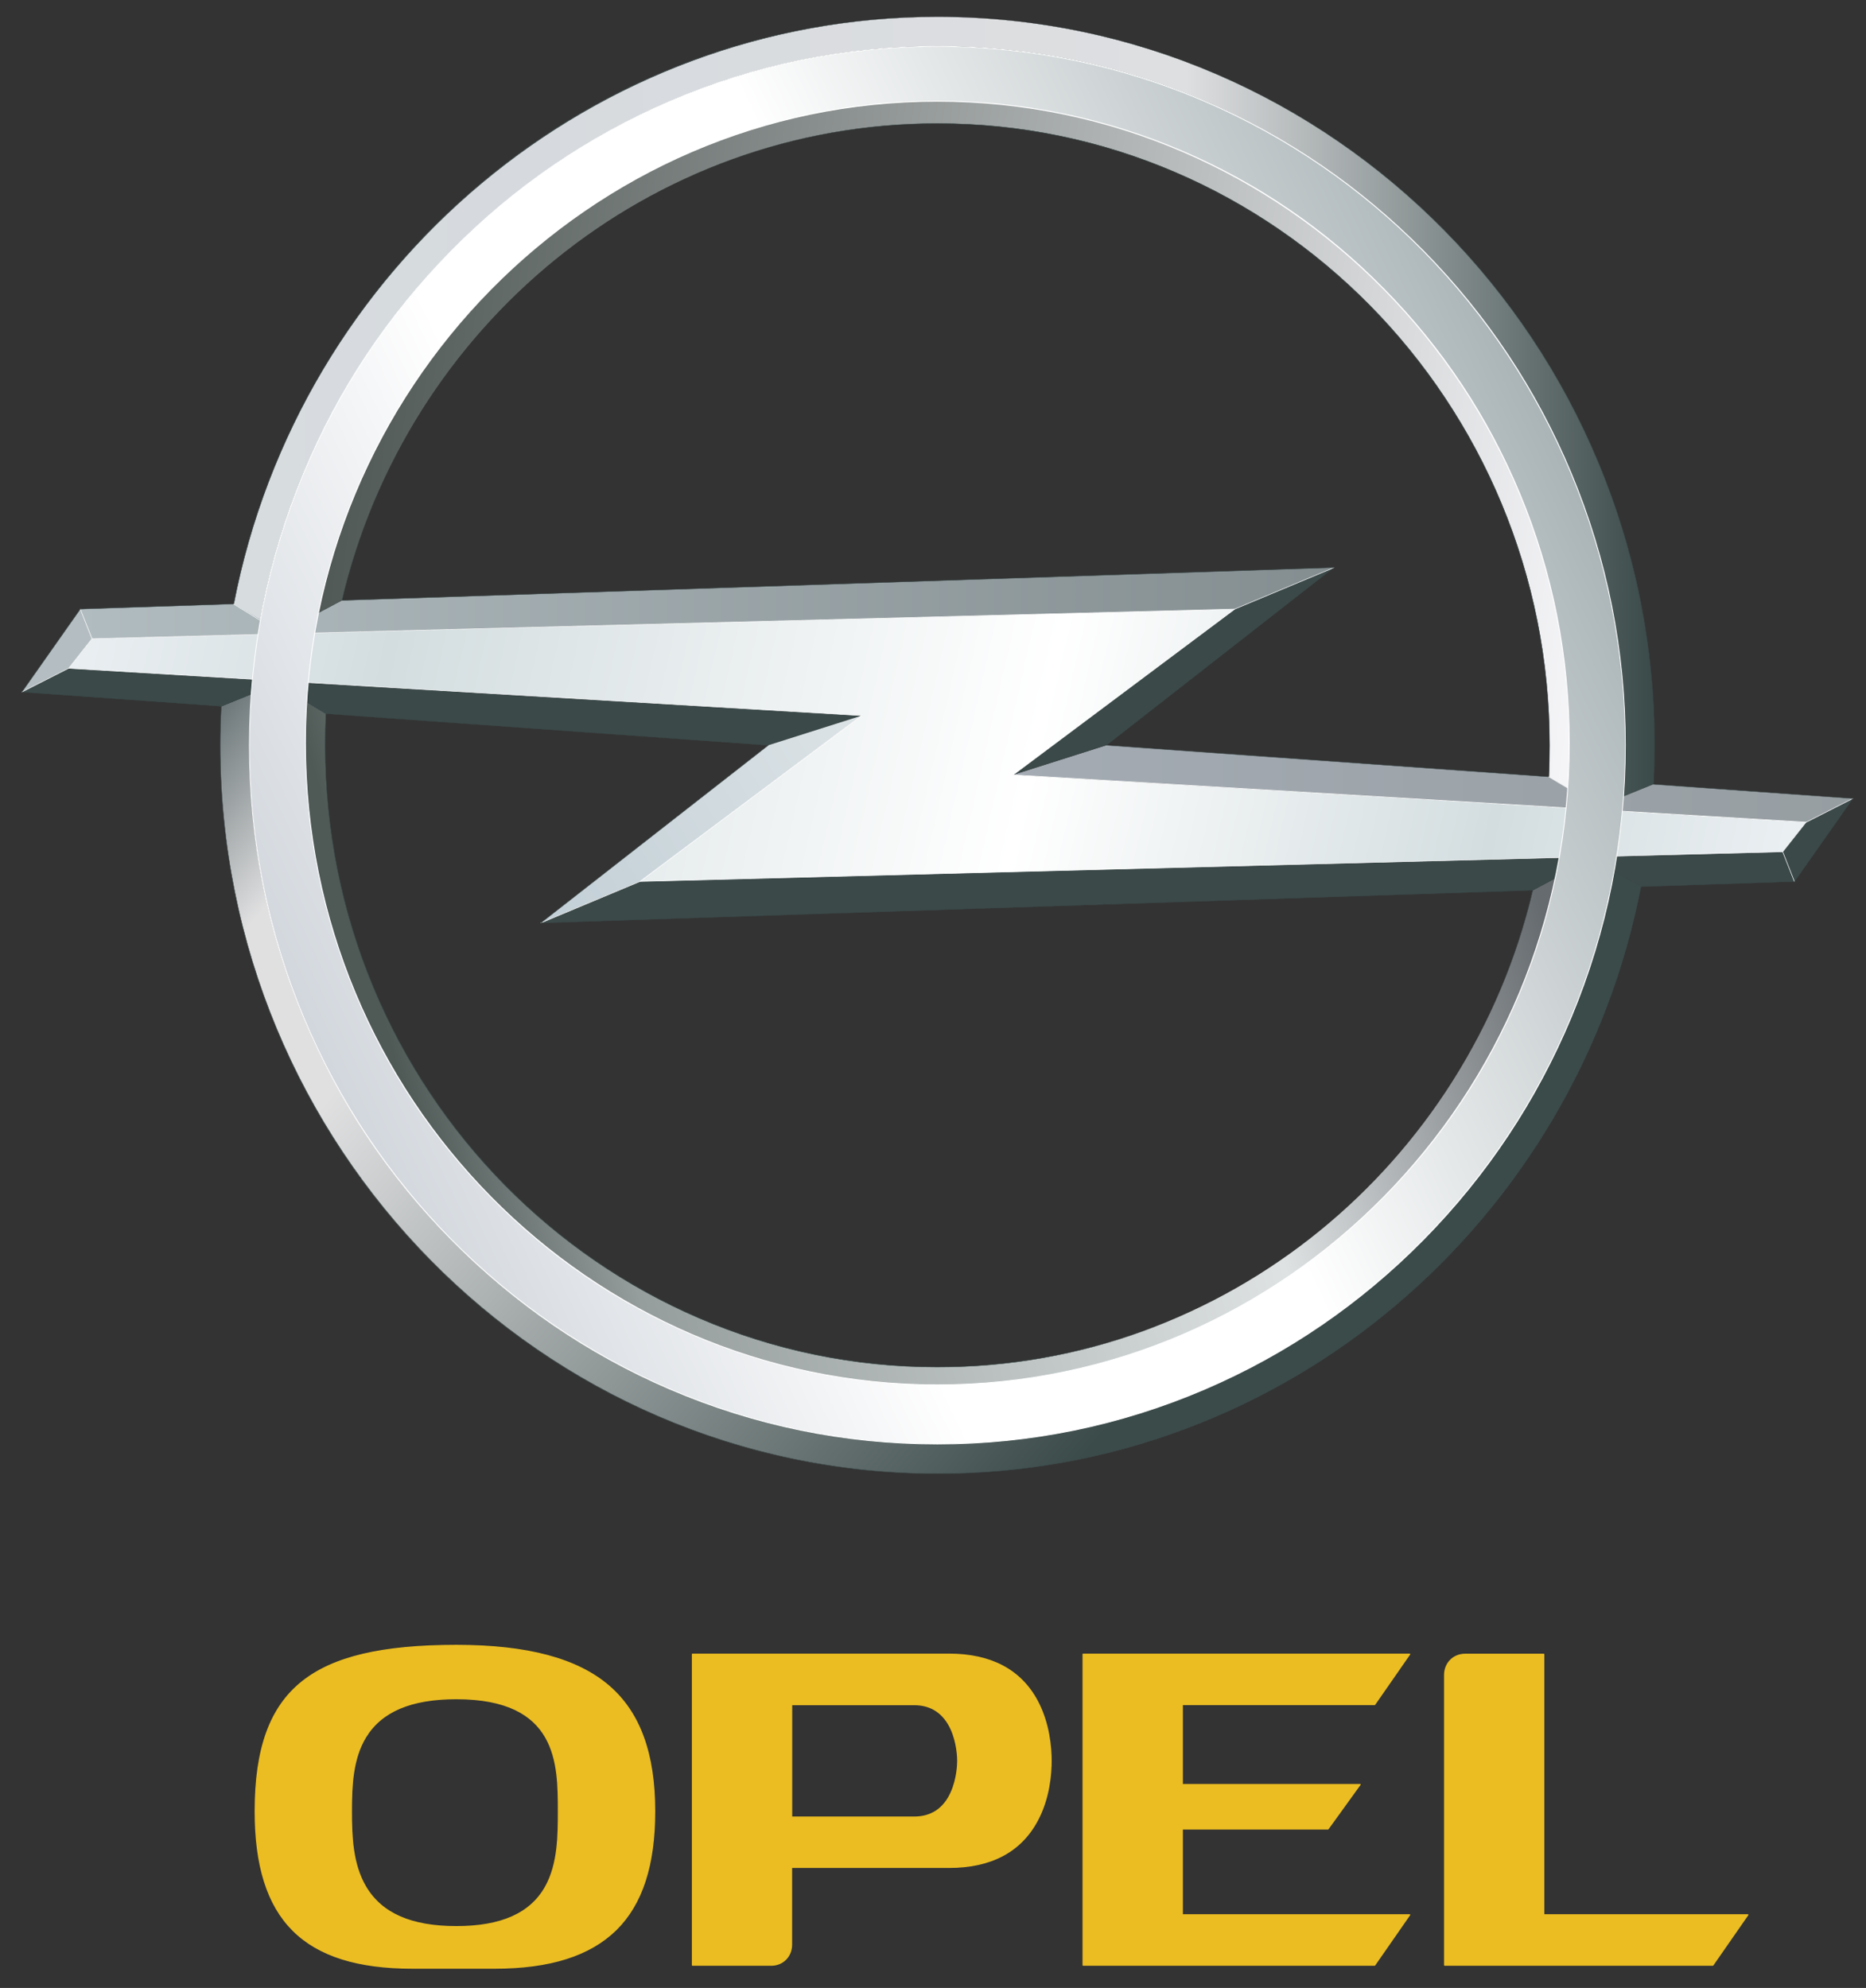 <svg width="61" height="65" viewBox="0 0 61 65" fill="none" xmlns="http://www.w3.org/2000/svg">
<rect x="0" y="0" width="61" height="65" fill="#333333" stroke="none"/>
<g id="opel-9 1" clip-path="url(#clip0_777_2764)">
<g id="Group">
<path id="Vector" d="M30.643 3.068C20.47 3.068 11.988 10.441 10.083 20.21L11.179 19.634C13.281 10.692 21.201 4.036 30.643 4.036C41.691 4.036 50.657 13.144 50.657 24.367C50.657 24.715 50.649 25.063 50.634 25.409L51.551 25.954C51.589 25.432 51.612 24.902 51.612 24.37C51.609 12.612 42.217 3.068 30.643 3.068Z" fill="url(#paint0_linear_777_2764)"/>
<path id="Vector_2" d="M51.553 25.964L50.623 25.414V25.409C50.639 25.091 50.646 24.751 50.646 24.369C50.646 13.162 41.67 4.046 30.64 4.046C27.768 4.046 25.018 4.657 22.529 5.774C22.98 5.569 23.441 5.382 23.91 5.213C26.067 4.43 28.332 4.033 30.643 4.033C33.344 4.033 35.965 4.57 38.432 5.633C39.619 6.142 40.763 6.775 41.831 7.509C42.892 8.236 43.888 9.073 44.795 9.992C45.702 10.914 46.523 11.925 47.239 13.003C47.962 14.091 48.585 15.253 49.086 16.456C50.13 18.963 50.661 21.625 50.661 24.369C50.661 24.751 50.654 25.089 50.639 25.406L51.543 25.944C51.581 25.401 51.601 24.871 51.601 24.369C51.601 18.686 49.422 13.338 45.46 9.317C41.499 5.292 36.237 3.078 30.643 3.078C20.674 3.078 12.033 10.279 10.09 20.202L11.171 19.633C11.584 17.88 12.222 16.198 13.071 14.621C12.242 16.17 11.602 17.854 11.181 19.639V19.641L11.179 19.644L10.07 20.225L10.072 20.212C10.541 17.806 11.413 15.517 12.658 13.41C13.88 11.344 15.427 9.516 17.254 7.973C19.096 6.419 21.165 5.205 23.401 4.368C25.716 3.503 28.151 3.063 30.638 3.063C33.468 3.063 36.212 3.626 38.797 4.737C40.04 5.272 41.239 5.932 42.361 6.703C43.472 7.466 44.515 8.341 45.465 9.304C46.415 10.269 47.277 11.329 48.025 12.458C48.784 13.597 49.434 14.816 49.961 16.078C51.054 18.704 51.609 21.495 51.609 24.367C51.609 24.871 51.589 25.406 51.548 25.951L51.553 25.964Z" fill="#3B4949"/>
</g>
<g id="Group_2">
<path id="Vector_3" d="M30.643 0.551C19.256 0.551 9.755 8.815 7.641 19.756L8.51 20.289C10.405 9.621 19.598 1.519 30.643 1.519C43.059 1.519 53.134 11.754 53.134 24.367C53.134 24.933 53.114 25.488 53.073 26.044L54.051 25.645C54.074 25.222 54.086 24.797 54.086 24.367C54.086 11.222 43.583 0.551 30.643 0.551Z" fill="url(#paint1_linear_777_2764)"/>
<path id="Vector_4" d="M53.068 26.054V26.044C53.108 25.493 53.128 24.927 53.128 24.367C53.128 11.772 43.041 1.527 30.645 1.527C25.379 1.527 20.485 3.372 16.614 6.506C18.482 4.988 20.558 3.792 22.793 2.945C25.303 1.995 27.944 1.511 30.648 1.511C33.684 1.511 36.628 2.115 39.402 3.308C40.735 3.882 42.02 4.591 43.222 5.415C44.414 6.232 45.533 7.171 46.551 8.206C47.569 9.24 48.494 10.379 49.298 11.587C50.112 12.809 50.81 14.114 51.372 15.468C52.546 18.287 53.141 21.277 53.141 24.362C53.141 24.92 53.121 25.48 53.083 26.028L54.046 25.634C54.071 25.171 54.081 24.753 54.081 24.362C54.081 11.234 43.568 0.551 30.643 0.551C19.469 0.559 9.8 8.631 7.648 19.754L8.505 20.279C8.971 17.657 9.881 15.159 11.209 12.852C11.317 12.663 11.431 12.473 11.544 12.286C10.08 14.677 9.032 17.375 8.515 20.289L8.513 20.299L7.631 19.759V19.754C8.152 17.058 9.122 14.495 10.516 12.135C11.882 9.821 13.611 7.773 15.657 6.045C17.718 4.302 20.031 2.945 22.536 2.005C25.132 1.038 27.858 0.546 30.643 0.546C33.808 0.546 36.877 1.176 39.767 2.42C41.156 3.016 42.497 3.756 43.752 4.616C44.994 5.469 46.161 6.447 47.221 7.527C48.282 8.605 49.248 9.793 50.087 11.052C50.933 12.327 51.662 13.687 52.249 15.1C53.474 18.036 54.093 21.154 54.093 24.369C54.093 24.764 54.081 25.181 54.058 25.647V25.652L54.056 25.655L53.068 26.054Z" fill="#3B4949"/>
</g>
<g id="Group_3">
<path id="Vector_5" d="M9.737 22.777C9.697 23.307 9.679 23.837 9.677 24.37C9.677 36.128 19.069 45.669 30.643 45.669C40.819 45.669 49.301 38.294 51.203 28.522L50.107 29.108C48.005 38.048 40.083 44.701 30.643 44.701C19.596 44.701 10.63 35.593 10.63 24.37C10.63 24.024 10.637 23.678 10.652 23.335L9.737 22.777Z" fill="url(#paint2_linear_777_2764)"/>
<path id="Vector_6" d="M30.643 45.674C27.813 45.674 25.069 45.111 22.483 43.999C21.241 43.465 20.041 42.804 18.92 42.033C17.809 41.271 16.765 40.395 15.816 39.432C14.865 38.467 14.004 37.407 13.255 36.279C12.497 35.139 11.847 33.921 11.32 32.659C10.226 30.032 9.672 27.242 9.672 24.367C9.672 23.837 9.692 23.302 9.732 22.775V22.764L9.74 22.77L10.66 23.328V23.333C10.645 23.655 10.637 23.996 10.637 24.367C10.637 35.575 19.613 44.691 30.643 44.691C33.516 44.691 36.265 44.079 38.757 42.963C38.303 43.167 37.842 43.354 37.374 43.526C35.217 44.309 32.954 44.706 30.643 44.706C27.942 44.706 25.321 44.169 22.854 43.106C21.667 42.597 20.523 41.964 19.454 41.23C18.393 40.503 17.398 39.666 16.491 38.746C15.584 37.825 14.762 36.814 14.046 35.736C13.323 34.648 12.701 33.486 12.199 32.282C11.156 29.776 10.624 27.114 10.624 24.369C10.624 23.998 10.632 23.66 10.647 23.338L9.742 22.787C9.705 23.312 9.684 23.842 9.684 24.367C9.684 36.107 19.086 45.658 30.643 45.658C40.614 45.658 49.255 38.455 51.196 28.529L50.114 29.108C49.701 30.864 49.061 32.546 48.209 34.126C49.041 32.574 49.684 30.89 50.102 29.103V29.1L50.104 29.098L51.213 28.504L51.211 28.517C50.742 30.923 49.873 33.212 48.625 35.321C47.403 37.387 45.858 39.218 44.029 40.759C42.187 42.315 40.118 43.526 37.883 44.363C35.567 45.233 33.133 45.674 30.643 45.674Z" fill="#3B4949"/>
</g>
<g id="Group_4">
<path id="Vector_7" d="M8.213 22.693L7.235 23.092C7.212 23.517 7.2 23.942 7.2 24.37C7.2 37.515 17.703 48.185 30.643 48.185C42.028 48.185 51.528 39.924 53.645 28.985L52.771 28.484C50.861 39.133 41.675 47.218 30.643 47.218C18.227 47.215 8.152 36.98 8.152 24.367C8.152 23.804 8.173 23.246 8.213 22.693Z" fill="url(#paint3_linear_777_2764)"/>
<path id="Vector_8" d="M30.643 48.19C27.478 48.19 24.409 47.56 21.518 46.316C20.13 45.72 18.789 44.98 17.534 44.12C16.292 43.267 15.125 42.289 14.064 41.209C13.003 40.131 12.038 38.944 11.199 37.684C10.352 36.409 9.624 35.05 9.037 33.637C7.815 30.7 7.192 27.582 7.192 24.367C7.192 23.942 7.205 23.514 7.227 23.09V23.084L7.23 23.082L8.215 22.68V22.69C8.175 23.241 8.155 23.804 8.155 24.367C8.155 36.962 18.242 47.207 30.638 47.207C41.509 47.207 50.812 39.33 52.758 28.478L52.76 28.471L53.648 28.98V28.985C53.126 31.678 52.153 34.241 50.76 36.601C49.394 38.913 47.665 40.961 45.619 42.689C43.558 44.43 41.244 45.789 38.739 46.726C36.154 47.699 33.427 48.19 30.643 48.19ZM7.24 23.095C7.217 23.517 7.205 23.945 7.205 24.367C7.205 37.495 17.718 48.178 30.643 48.178C41.814 48.178 51.483 40.108 53.637 28.988L52.773 28.491C52.302 31.11 51.39 33.603 50.062 35.905C48.761 38.16 47.101 40.16 45.13 41.847C43.144 43.546 40.909 44.875 38.487 45.791C35.98 46.741 33.342 47.223 30.643 47.223C27.606 47.223 24.663 46.618 21.889 45.425C20.555 44.852 19.27 44.143 18.068 43.319C16.876 42.502 15.758 41.562 14.739 40.528C13.721 39.494 12.797 38.355 11.993 37.146C11.179 35.925 10.481 34.62 9.919 33.266C8.744 30.447 8.15 27.457 8.15 24.372C8.15 23.814 8.17 23.253 8.208 22.706L7.24 23.095Z" fill="#3B4949"/>
</g>
<path id="Vector_9" d="M0.718 22.626L2.243 21.85L3.007 20.883L2.626 19.915L0.718 22.626Z" fill="#B4BEC2"/>
<path id="Vector_10" d="M43.603 18.558L40.362 19.913L3.007 20.883L2.626 19.915L7.636 19.749L8.515 20.258L10.075 20.22L11.184 19.633L43.603 18.558Z" fill="url(#paint4_linear_777_2764)"/>
<path id="Vector_11" d="M28.166 23.399L25.117 24.367L10.657 23.335L9.735 22.78L8.215 22.693L7.238 23.092L0.718 22.626L2.243 21.85L28.166 23.399Z" fill="#3B4949"/>
<path id="Vector_12" d="M28.166 23.399L25.117 24.367L17.683 30.175L20.923 28.821L28.166 23.399Z" fill="url(#paint5_linear_777_2764)"/>
<path id="Vector_13" d="M60.567 26.11L59.043 26.886L58.279 27.854L58.66 28.821L60.567 26.11Z" fill="#3B4949"/>
<path id="Vector_14" d="M17.683 30.175L20.923 28.821L58.282 27.854L58.662 28.821L53.648 28.988L52.766 28.481L51.208 28.519L50.107 29.105L17.683 30.175Z" fill="#3B4949"/>
<path id="Vector_15" d="M33.12 25.335L36.169 24.367L50.623 25.399L51.546 25.949L53.065 26.044L54.053 25.644L60.565 26.11L59.04 26.886L33.12 25.335Z" fill="url(#paint6_linear_777_2764)"/>
<path id="Vector_16" d="M33.12 25.334L36.169 24.367L43.603 18.558L40.362 19.913L33.12 25.334Z" fill="#3B4949"/>
<g id="Group_5">
<path id="Vector_17" d="M40.362 19.915L33.12 25.337L59.04 26.886L58.277 27.854L20.918 28.821L28.161 23.399L2.243 21.851L3.007 20.883L40.362 19.915Z" fill="url(#paint7_linear_777_2764)"/>
<path id="Vector_18" d="M20.923 28.831C20.918 28.831 20.916 28.829 20.913 28.824C20.911 28.819 20.913 28.816 20.916 28.811L28.136 23.407L2.243 21.861C2.24 21.861 2.235 21.858 2.235 21.855C2.233 21.853 2.235 21.848 2.238 21.845L3.001 20.878C3.004 20.875 3.007 20.875 3.009 20.875L40.362 19.905C40.365 19.905 40.37 19.907 40.372 19.913C40.375 19.918 40.372 19.92 40.37 19.925L33.15 25.327L59.043 26.873C59.045 26.873 59.05 26.876 59.05 26.878C59.05 26.881 59.05 26.886 59.048 26.889L58.284 27.856C58.282 27.859 58.279 27.859 58.277 27.859L20.923 28.831ZM2.263 21.843L28.166 23.392C28.171 23.392 28.173 23.394 28.176 23.399C28.176 23.404 28.176 23.407 28.173 23.409L20.956 28.811L58.277 27.843L59.025 26.894L33.122 25.345C33.117 25.345 33.115 25.342 33.112 25.337C33.11 25.332 33.112 25.329 33.115 25.327L40.332 19.925L3.012 20.893L2.263 21.843Z" fill="white"/>
</g>
<path id="Vector_19" d="M17.683 30.186C17.678 30.186 17.675 30.183 17.673 30.181C17.67 30.175 17.673 30.17 17.678 30.168L20.918 28.814C20.923 28.811 20.928 28.814 20.931 28.819C20.933 28.824 20.931 28.829 20.926 28.831L17.685 30.186H17.683ZM58.66 28.831C58.655 28.831 58.652 28.829 58.65 28.824L58.269 27.856C58.267 27.851 58.269 27.846 58.274 27.843C58.279 27.841 58.284 27.843 58.287 27.849L58.667 28.816C58.67 28.821 58.667 28.826 58.662 28.829C58.662 28.831 58.662 28.831 58.66 28.831ZM59.043 26.896C59.04 26.896 59.035 26.894 59.033 26.891C59.03 26.886 59.033 26.881 59.038 26.878L60.562 26.103C60.567 26.1 60.572 26.103 60.575 26.108C60.577 26.113 60.575 26.118 60.57 26.12L59.045 26.896C59.045 26.894 59.043 26.896 59.043 26.896ZM53.068 26.054L51.548 25.959C51.546 25.959 51.546 25.959 51.543 25.957L50.621 25.406C50.616 25.404 50.613 25.396 50.618 25.393C50.621 25.388 50.629 25.386 50.631 25.391L51.551 25.941L53.068 26.033C53.073 26.033 53.078 26.039 53.078 26.044C53.078 26.051 53.073 26.054 53.068 26.054ZM0.718 22.636C0.716 22.636 0.711 22.634 0.708 22.631C0.706 22.626 0.708 22.621 0.713 22.618L2.238 21.843C2.243 21.84 2.248 21.843 2.251 21.848C2.253 21.853 2.251 21.858 2.245 21.861L0.723 22.634C0.721 22.634 0.721 22.636 0.718 22.636ZM3.007 20.893C3.001 20.893 2.999 20.89 2.996 20.885L2.616 19.918C2.613 19.913 2.616 19.907 2.621 19.905C2.626 19.902 2.631 19.905 2.634 19.91L3.017 20.878C3.019 20.883 3.017 20.888 3.012 20.89C3.009 20.893 3.007 20.893 3.007 20.893ZM8.533 20.312C8.53 20.312 8.53 20.312 8.528 20.309L7.628 19.756C7.623 19.754 7.623 19.746 7.626 19.744C7.628 19.738 7.636 19.738 7.638 19.741L8.535 20.294L10.072 20.212C10.078 20.212 10.082 20.217 10.082 20.222C10.082 20.227 10.078 20.233 10.072 20.233L8.533 20.312ZM40.362 19.925C40.357 19.925 40.355 19.923 40.352 19.92C40.35 19.915 40.352 19.91 40.357 19.907L43.598 18.553C43.603 18.551 43.608 18.553 43.611 18.558C43.613 18.563 43.611 18.569 43.605 18.571L40.365 19.925C40.365 19.925 40.365 19.925 40.362 19.925Z" fill="white"/>
<path id="Vector_20" d="M17.683 30.183C17.68 30.183 17.678 30.181 17.678 30.178C17.678 30.175 17.678 30.173 17.68 30.17L25.101 24.372L10.66 23.34H10.657L9.735 22.785L8.218 22.698L7.24 23.095H7.238L0.718 22.631C0.716 22.631 0.713 22.629 0.713 22.629C0.713 22.629 0.713 22.623 0.713 22.621L2.618 19.91C2.618 19.907 2.621 19.907 2.623 19.907L7.633 19.741C7.636 19.741 7.641 19.744 7.641 19.746C7.641 19.749 7.638 19.754 7.636 19.754L2.629 19.92L0.731 22.618L7.235 23.084L8.213 22.688H8.215L9.735 22.774H9.737L10.66 23.33L25.117 24.362C25.119 24.362 25.122 24.364 25.122 24.367C25.122 24.369 25.122 24.372 25.119 24.375L17.7 30.17L50.104 29.098L51.206 28.512H51.208L52.765 28.473H52.768L53.647 28.98L58.657 28.814L60.555 26.115L54.053 25.652C54.051 25.652 54.048 25.649 54.048 25.644C54.048 25.642 54.051 25.639 54.056 25.639L60.567 26.105C60.57 26.105 60.572 26.108 60.572 26.108C60.572 26.11 60.572 26.113 60.572 26.115L58.667 28.826C58.667 28.829 58.665 28.829 58.662 28.829L53.647 28.995H53.645L52.765 28.488L51.211 28.527L50.109 29.113H50.107L17.683 30.183ZM50.626 25.406L36.169 24.375C36.166 24.375 36.164 24.372 36.164 24.369C36.164 24.367 36.164 24.364 36.166 24.362L43.585 18.566L11.184 19.636C11.179 19.636 11.176 19.633 11.176 19.631C11.176 19.628 11.179 19.623 11.181 19.623L43.6 18.55C43.603 18.55 43.605 18.553 43.605 18.556C43.605 18.558 43.605 18.561 43.603 18.563L36.182 24.362L50.621 25.393C50.623 25.393 50.626 25.396 50.626 25.401C50.631 25.404 50.629 25.406 50.626 25.406Z" fill="#3B4949"/>
<g id="Group_6">
<path id="Vector_21" d="M55.991 64.254L57.135 62.608H50.465V54.089H47.892C47.511 54.091 47.224 54.378 47.224 54.767V64.254H55.991ZM44.938 64.254L46.083 62.608H38.649V59.8H43.414L44.462 58.348H38.649V55.735H44.938L46.083 54.089H35.408V64.254H44.938ZM31.023 61.059C34.264 61.059 34.36 58.154 34.36 57.575C34.36 56.997 34.264 54.091 31.023 54.091H22.637V64.257H25.21C25.59 64.257 25.878 63.968 25.878 63.578V61.062H31.023V61.059ZM29.879 55.735C31.212 55.735 31.308 57.283 31.308 57.575C31.308 57.867 31.212 59.416 29.879 59.416H25.878V55.737H29.879V55.735ZM21.4 59.221C21.4 55.543 19.588 53.799 14.918 53.799C10.249 53.799 8.344 55.153 8.344 59.221C8.344 62.705 9.868 64.352 13.489 64.352H16.158C19.779 64.352 21.4 62.705 21.4 59.221ZM14.918 55.543C18.255 55.543 18.255 57.672 18.255 59.221C18.255 60.77 18.255 62.997 14.918 62.997C11.582 62.997 11.489 60.77 11.489 59.221C11.489 57.672 11.582 55.543 14.918 55.543Z" fill="#EBBD22"/>
<path id="Vector_22" d="M16.158 64.372H13.489C9.916 64.372 8.324 62.785 8.324 59.221C8.324 57.163 8.815 55.811 9.868 54.972C10.884 54.16 12.489 53.781 14.918 53.781C17.244 53.781 18.882 54.219 19.923 55.118C20.928 55.988 21.42 57.329 21.42 59.224C21.42 60.995 21.004 62.268 20.152 63.11C19.288 63.957 17.983 64.372 16.158 64.372ZM14.918 53.817C12.497 53.817 10.899 54.193 9.891 55C8.848 55.834 8.361 57.176 8.361 59.221C8.361 62.757 9.944 64.334 13.489 64.334H16.158C17.973 64.334 19.27 63.924 20.125 63.079C20.971 62.245 21.382 60.983 21.382 59.221C21.38 55.432 19.447 53.817 14.918 53.817ZM55.993 64.275H47.227C47.217 64.275 47.206 64.267 47.206 64.254V54.767C47.206 54.373 47.501 54.073 47.892 54.071H50.465C50.475 54.071 50.485 54.078 50.485 54.091V62.59H57.138C57.145 62.59 57.15 62.595 57.155 62.6C57.158 62.606 57.158 62.613 57.153 62.621L56.009 64.267C56.004 64.272 55.998 64.275 55.993 64.275ZM47.244 64.236H55.983L57.1 62.629H50.465C50.455 62.629 50.445 62.621 50.445 62.608V54.109H47.892C47.521 54.111 47.244 54.396 47.244 54.767V64.236ZM44.938 64.275H35.408C35.398 64.275 35.388 64.267 35.388 64.254V54.088C35.388 54.078 35.395 54.068 35.408 54.068H46.083C46.09 54.068 46.095 54.073 46.1 54.078C46.105 54.083 46.103 54.091 46.098 54.099L44.954 55.745C44.951 55.75 44.944 55.752 44.938 55.752H38.669V58.33H44.462C44.47 58.33 44.475 58.336 44.48 58.341C44.485 58.346 44.482 58.356 44.477 58.361L43.429 59.813C43.426 59.818 43.419 59.82 43.414 59.82H38.669V62.59H46.083C46.09 62.59 46.095 62.595 46.1 62.6C46.103 62.606 46.103 62.613 46.098 62.621L44.954 64.267C44.949 64.272 44.944 64.275 44.938 64.275ZM35.426 64.236H44.926L46.042 62.629H38.646C38.636 62.629 38.626 62.621 38.626 62.608V59.8C38.626 59.79 38.634 59.779 38.646 59.779H43.401L44.422 58.366H38.646C38.641 58.366 38.636 58.364 38.634 58.361C38.631 58.358 38.629 58.353 38.629 58.348V55.734C38.629 55.724 38.636 55.714 38.649 55.714H44.928L46.045 54.106H35.426V64.236ZM25.21 64.275H22.637C22.627 64.275 22.617 64.267 22.617 64.254V54.088C22.617 54.078 22.624 54.068 22.637 54.068H31.023C32.399 54.068 33.377 54.585 33.924 55.604C34.319 56.341 34.38 57.155 34.38 57.573C34.38 57.99 34.322 58.804 33.924 59.541C33.377 60.56 32.402 61.077 31.023 61.077H25.895V63.576C25.898 63.975 25.603 64.275 25.21 64.275ZM22.657 64.236H25.212C25.583 64.236 25.86 63.952 25.86 63.578V61.062C25.86 61.052 25.867 61.041 25.88 61.041H31.026C34.103 61.041 34.342 58.389 34.342 57.575C34.342 56.761 34.103 54.109 31.026 54.109H22.66V64.236H22.657ZM14.918 63.015C13.431 63.015 12.456 62.585 11.935 61.699C11.504 60.965 11.469 60.074 11.469 59.221C11.469 58.382 11.504 57.501 11.935 56.792C12.451 55.939 13.429 55.525 14.916 55.525C18.27 55.525 18.27 57.662 18.27 59.224C18.27 59.992 18.27 60.947 17.852 61.702C17.36 62.585 16.4 63.015 14.918 63.015ZM14.918 55.56C13.444 55.56 12.479 55.97 11.967 56.81C11.542 57.511 11.506 58.384 11.506 59.221C11.506 60.069 11.542 60.954 11.967 61.679C12.482 62.552 13.444 62.977 14.918 62.977C16.385 62.977 17.335 62.552 17.821 61.679C18.235 60.934 18.235 59.984 18.235 59.219C18.235 57.675 18.235 55.56 14.918 55.56ZM25.878 59.434C25.872 59.434 25.867 59.431 25.865 59.429C25.863 59.426 25.86 59.421 25.86 59.416V55.737C25.86 55.727 25.867 55.717 25.88 55.717H29.882C30.454 55.717 30.87 55.993 31.114 56.538C31.321 56.997 31.331 57.483 31.331 57.575C31.331 57.667 31.321 58.154 31.114 58.612C30.87 59.157 30.454 59.434 29.882 59.434H25.878ZM25.898 55.755V59.395H29.882C30.439 59.395 30.842 59.127 31.079 58.597C31.28 58.146 31.29 57.667 31.29 57.575C31.29 57.483 31.28 57.004 31.079 56.554C30.839 56.024 30.436 55.755 29.882 55.755H25.898Z" fill="#EBBD22"/>
</g>
<g id="Group_7">
<path id="Vector_23" d="M30.643 1.519C18.227 1.519 8.152 11.757 8.152 24.367C8.152 36.98 18.227 47.215 30.643 47.215C43.059 47.215 53.134 36.98 53.134 24.367C53.134 11.757 43.059 1.519 30.643 1.519ZM30.643 45.28C19.235 45.28 9.987 35.885 9.987 24.295C9.987 12.706 19.235 3.311 30.643 3.311C42.051 3.311 51.299 12.706 51.299 24.295C51.299 35.885 42.051 45.28 30.643 45.28Z" fill="url(#paint8_linear_777_2764)"/>
<path id="Vector_24" d="M30.643 47.228C27.606 47.228 24.66 46.623 21.886 45.431C19.207 44.279 16.801 42.63 14.732 40.531C12.665 38.431 11.043 35.987 9.909 33.263C8.734 30.444 8.14 27.452 8.14 24.367C8.14 21.282 8.734 18.29 9.909 15.471C11.043 12.75 12.665 10.305 14.732 8.206C16.798 6.106 19.207 4.455 21.886 3.303C24.66 2.11 27.606 1.506 30.643 1.506C33.679 1.506 36.625 2.11 39.4 3.303C42.078 4.455 44.485 6.104 46.554 8.203C48.62 10.302 50.243 12.747 51.377 15.471C52.551 18.29 53.146 21.282 53.146 24.367C53.146 27.452 52.551 30.444 51.377 33.263C50.243 35.984 48.62 38.429 46.554 40.531C44.487 42.63 42.081 44.279 39.4 45.431C36.625 46.623 33.679 47.228 30.643 47.228ZM30.643 1.532C18.25 1.532 8.165 11.774 8.165 24.367C8.165 36.959 18.247 47.202 30.643 47.202C43.038 47.202 53.121 36.959 53.121 24.367C53.121 11.774 43.036 1.532 30.643 1.532ZM30.643 45.292C27.853 45.292 25.147 44.737 22.597 43.641C20.135 42.584 17.925 41.071 16.027 39.141C14.13 37.213 12.638 34.968 11.597 32.467C10.518 29.879 9.972 27.129 9.972 24.293C9.972 21.456 10.518 18.709 11.597 16.119C12.638 13.617 14.127 11.372 16.027 9.445C17.927 7.517 20.135 6.001 22.597 4.944C25.144 3.849 27.851 3.293 30.643 3.293C33.432 3.293 36.139 3.849 38.689 4.944C41.151 6.001 43.361 7.514 45.258 9.445C47.156 11.372 48.648 13.617 49.689 16.119C50.767 18.707 51.314 21.456 51.314 24.293C51.314 27.127 50.767 29.876 49.689 32.467C48.648 34.968 47.156 37.213 45.258 39.141C43.361 41.068 41.151 42.584 38.689 43.641C36.139 44.737 33.432 45.292 30.643 45.292ZM30.643 3.324C19.26 3.324 9.999 12.732 9.999 24.295C9.999 35.859 19.26 45.267 30.643 45.267C42.025 45.267 51.286 35.859 51.286 24.295C51.286 12.732 42.025 3.324 30.643 3.324Z" fill="white"/>
</g>
</g>
<defs>
<linearGradient id="paint0_linear_777_2764" x1="11.415" y1="10.303" x2="52.905" y2="15.869" gradientUnits="userSpaceOnUse">
<stop stop-color="#4F5855"/>
<stop offset="1" stop-color="#F7F7FA"/>
</linearGradient>
<linearGradient id="paint1_linear_777_2764" x1="7.643" y1="13.299" x2="54.09" y2="13.299" gradientUnits="userSpaceOnUse">
<stop stop-color="#D7DCDF"/>
<stop offset="0.2" stop-color="#D6DADE"/>
<stop offset="0.67" stop-color="#DEDFE1"/>
<stop offset="1" stop-color="#3A4A49"/>
</linearGradient>
<linearGradient id="paint2_linear_777_2764" x1="13.456" y1="36.594" x2="49.483" y2="26.506" gradientUnits="userSpaceOnUse">
<stop stop-color="#4F5A57"/>
<stop offset="0.15" stop-color="#969E9D"/>
<stop offset="0.7" stop-color="#DEE2E3"/>
<stop offset="1" stop-color="#666B6F"/>
</linearGradient>
<linearGradient id="paint3_linear_777_2764" x1="12.782" y1="16.293" x2="41.226" y2="40.922" gradientUnits="userSpaceOnUse">
<stop stop-color="#667173"/>
<stop offset="0.15" stop-color="#E0E0E1"/>
<stop offset="0.3" stop-color="#E0E0E1"/>
<stop offset="1" stop-color="#3B4B4A"/>
</linearGradient>
<linearGradient id="paint4_linear_777_2764" x1="2.58" y1="19.722" x2="43.654" y2="19.722" gradientUnits="userSpaceOnUse">
<stop stop-color="#B1BCC0"/>
<stop offset="1" stop-color="#848E91"/>
</linearGradient>
<linearGradient id="paint5_linear_777_2764" x1="17.626" y1="30.084" x2="28.204" y2="23.458" gradientUnits="userSpaceOnUse">
<stop stop-color="#C2CFD6"/>
<stop offset="1" stop-color="#DCE3E6"/>
</linearGradient>
<linearGradient id="paint6_linear_777_2764" x1="33.076" y1="25.627" x2="60.617" y2="25.627" gradientUnits="userSpaceOnUse">
<stop stop-color="#A4ABB3"/>
<stop offset="1" stop-color="#969EA2"/>
</linearGradient>
<linearGradient id="paint7_linear_777_2764" x1="3.143" y1="17.913" x2="57.796" y2="30.344" gradientUnits="userSpaceOnUse">
<stop stop-color="#EAEFF2"/>
<stop offset="0.18" stop-color="#D3DDDF"/>
<stop offset="0.56" stop-color="white"/>
<stop offset="0.83" stop-color="#D3DDDF"/>
<stop offset="1" stop-color="#EAEFF2"/>
</linearGradient>
<linearGradient id="paint8_linear_777_2764" x1="10.497" y1="34.345" x2="50.973" y2="14.923" gradientUnits="userSpaceOnUse">
<stop stop-color="#D2D7DD"/>
<stop offset="0.304" stop-color="white"/>
<stop offset="0.577" stop-color="white"/>
<stop offset="1" stop-color="#ABB5B8"/>
</linearGradient>
<clipPath id="clip0_777_2764">
<rect width="60" height="64" fill="white" transform="translate(0.643 0.5)"/>
</clipPath>
</defs>
</svg>
